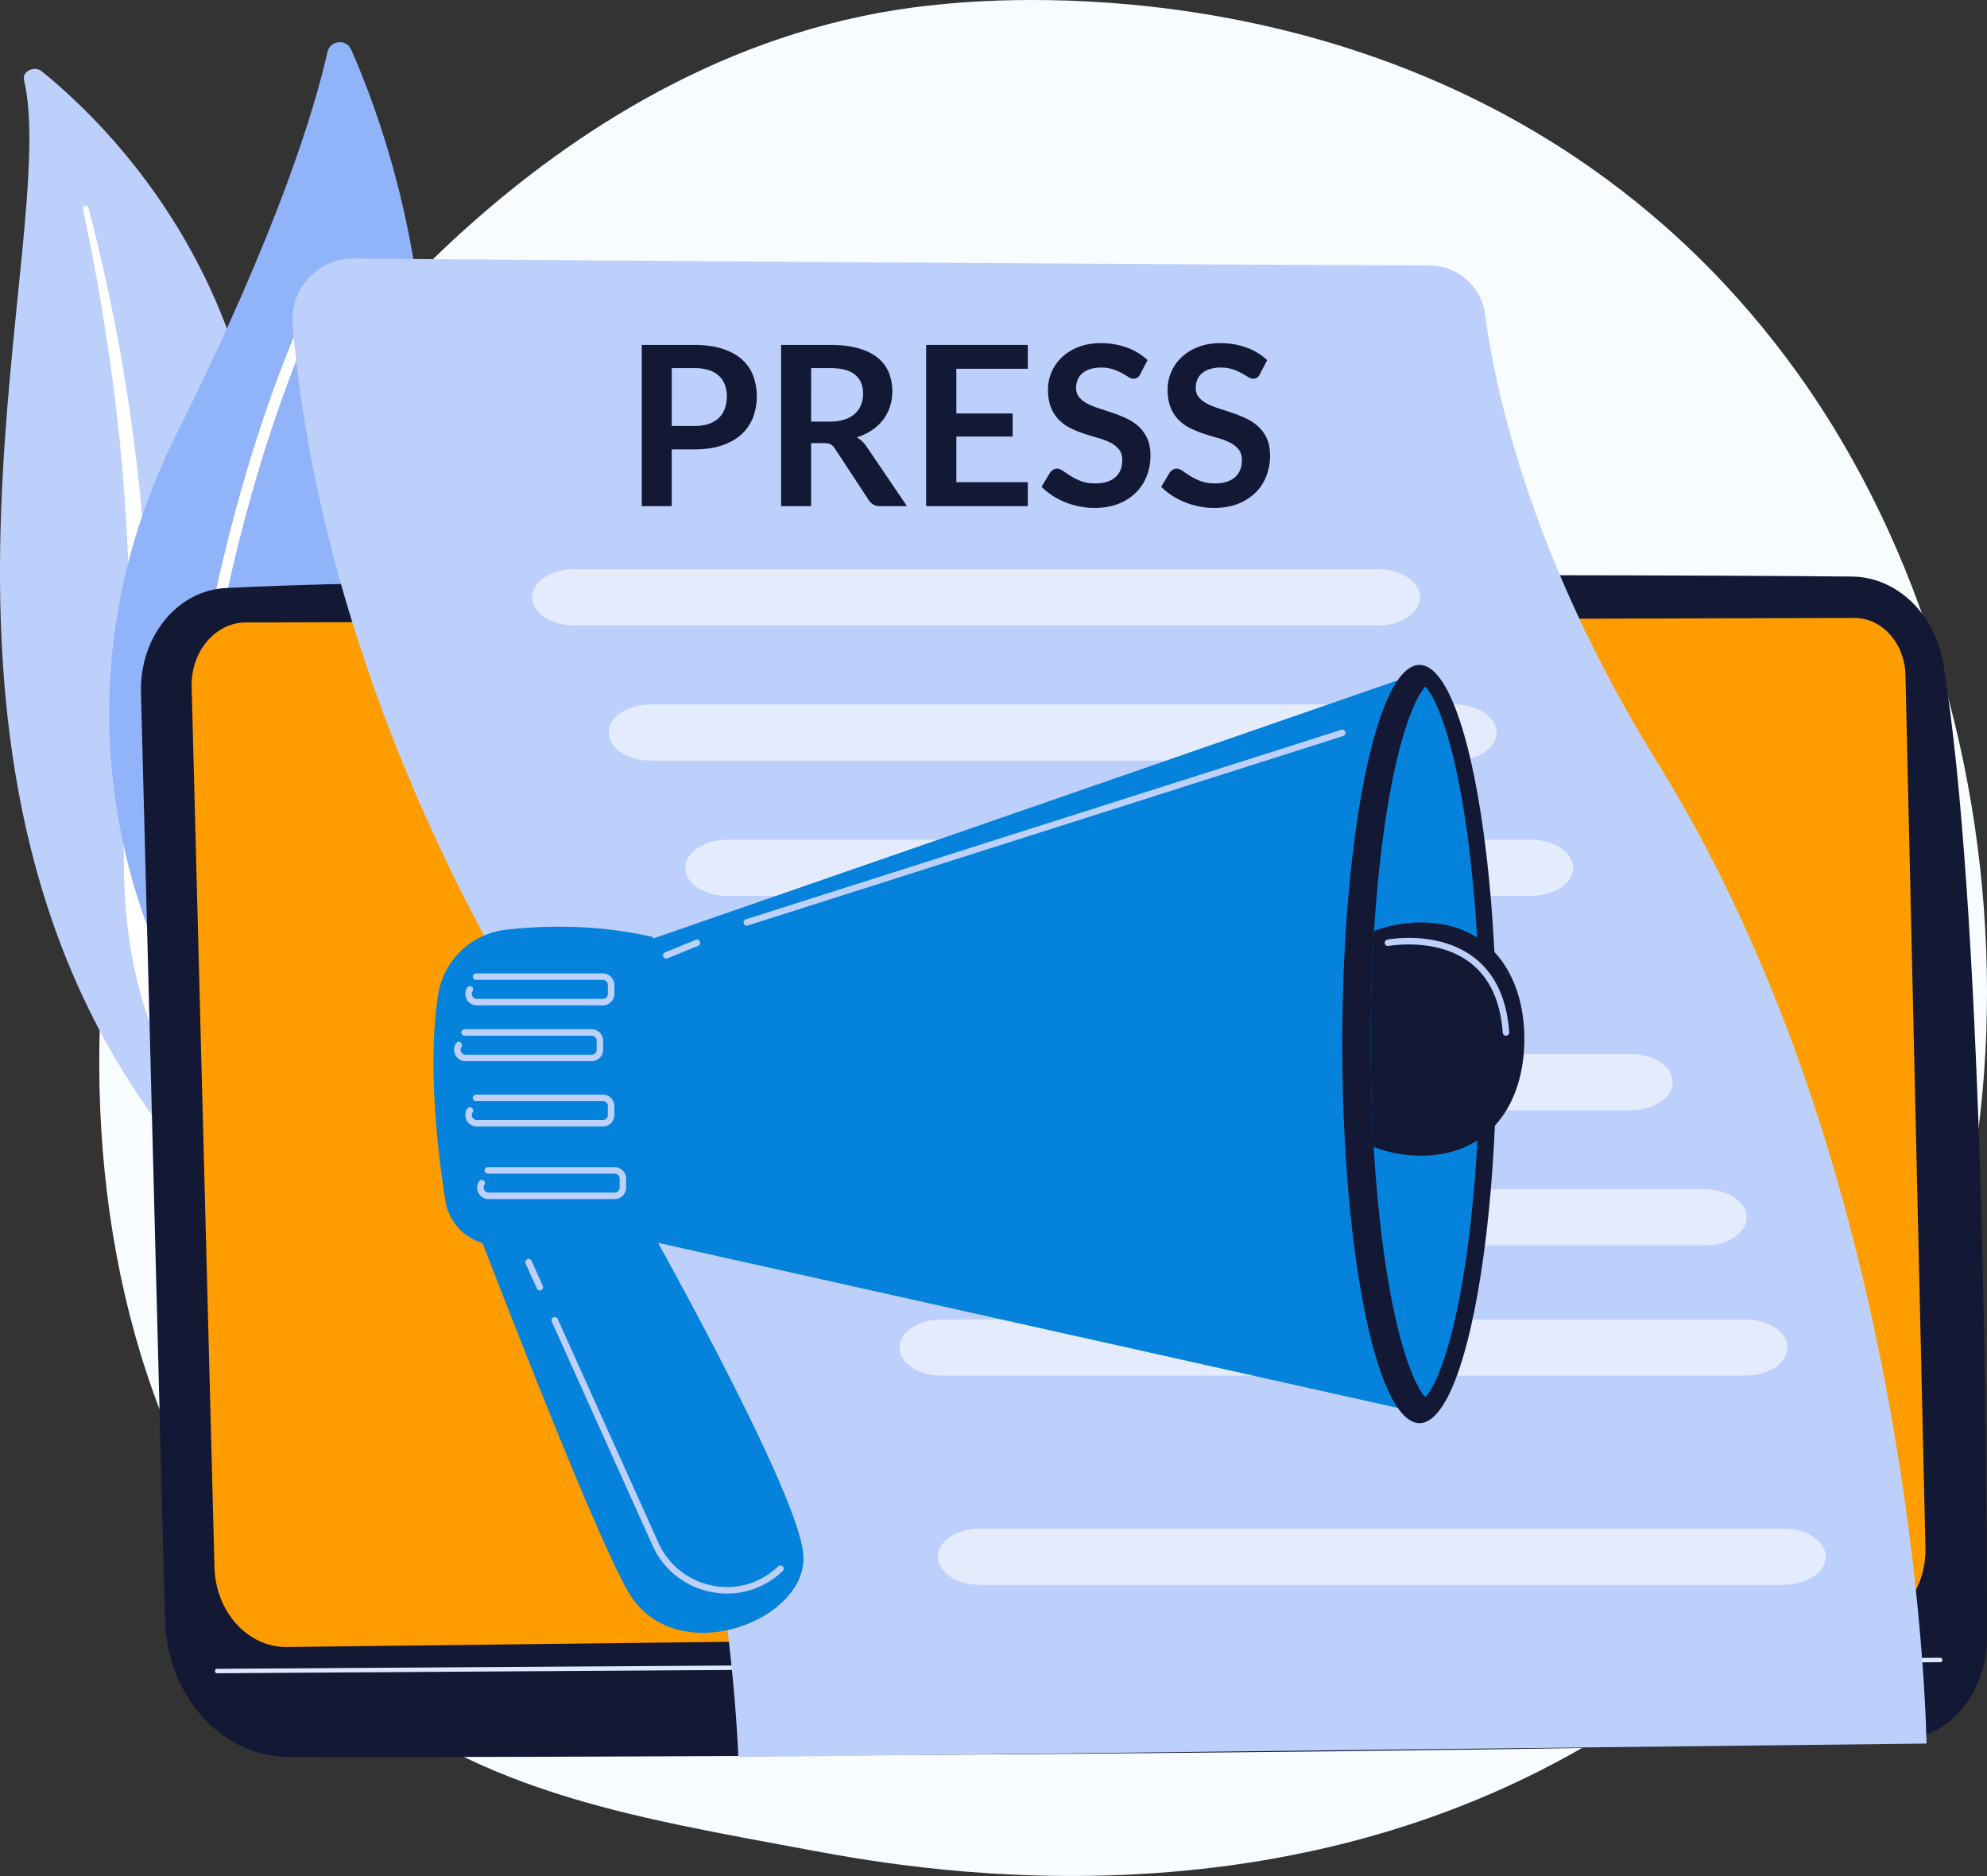 <svg xmlns="http://www.w3.org/2000/svg" xmlns:xlink="http://www.w3.org/1999/xlink" viewBox="0 0 2952.31 2786.95"><rect x="0" y="0" width="2952.31" height="2786.95" fill="#333333" stroke="none"/><defs><clipPath id="clip-path" transform="translate(-124.15 -175)"><path d="M2242,2250.7c-10.37-10.54-33-51.24-52.34-156.47-18.72-101.7-29-233.6-29-371.42s10.31-269.72,29-371.41c19.37-105.23,42-145.93,52.34-156.48,10.37,10.55,33,51.25,52.34,156.48,18.72,101.69,166.46,233.6,166.46,371.41S2313,1992.53,2294.3,2094.23C2274.93,2199.46,2252.33,2240.16,2242,2250.7Z" style="fill:none"/></clipPath></defs><g style="isolation:isolate"><g id="Illustration"><path d="M2739,2571.85c-73,75.25-138.33,119.49-188.35,152.89-487.79,325.7-1045.38,231.82-1217.78,199.74-278.13-51.77-512.92-88.29-714.64-270.54-458.38-414.12-436.09-1278-85.83-1813.17,41.53-63.45,391.26-581.85,950.06-654.9,13.66-1.78,23.86-2.8,32.79-3.75,86.45-9.15,622.13-57.46,1058.93,308.49,62.53,52.39,163.15,146.87,256.46,291C3171.82,1308.52,3172.9,2124.6,2739,2571.85Z" transform="translate(-124.15 -175)" style="fill:#f8fcff"/><path d="M159.87,293.9c-3.09-13.13,15.39-21.86,26.7-12.69,114.85,93.13,390.8,372,322,859.41-86.29,611.49,61.23,834.62,244.85,970.73,0,0-252.17-64-410.83-290.42C-46.92,1265,214.71,527.36,159.87,293.9Z" transform="translate(-124.15 -175)" style="fill:#bdd0fb"/><path d="M247.27,484.89c14.37,68.08,27.18,136.36,37.07,205Q299.8,792.64,308,896c5.1,68.9,8.71,137.87,8.91,206.86.56,69-2.3,137.94-5.46,207.14-2.72,69.19-5.9,138.87-.84,209s19.72,140.68,49,206.9c7.31,16.5,15,33,23.73,48.85,8.4,16,17.62,31.78,27.17,47.36a747.37,747.37,0,0,0,65.15,89.62c48.53,56.91,107.06,107.39,171.54,150.12,6.79,4.5,16.51,3.39,21.72-2.47s4-13.95-2.5-18.5l0,0c-15.34-10.78-30.53-21.69-45.09-33.16-7.39-5.63-14.48-11.53-21.69-17.31-6.94-6-14.17-11.8-20.89-18a742.13,742.13,0,0,1-75.76-77.86c-46.29-54.73-83.34-115.71-111.42-178.93A605.23,605.23,0,0,1,359,1618.16a665.48,665.48,0,0,1-15.66-101c-5.52-68.11-3-137.1-.89-206.3s3.52-138.78,1.69-208.28q-1.2-52.12-4.58-104.18c-1-17.36-2.4-34.69-3.76-52q-2.34-26-5.05-51.92Q319.57,790.7,301,687.78c-12.79-68.53-27.67-136.73-45.58-204.33a4.22,4.22,0,0,0-5-2.7A3.65,3.65,0,0,0,247.27,484.89Z" transform="translate(-124.15 -175)" style="fill:#fff;mix-blend-mode:soft-light"/><path d="M412.24,1609c-14.52,15.41-40.07,11-48.8-8.32C315.22,1494.25,206.11,1181,386.31,820.05,538.47,515.27,592,335.54,610.68,252.27c3.94-17.61,28.07-20,35.36-3.44C726.4,431,938.59,1050.56,412.24,1609Z" transform="translate(-124.15 -175)" style="fill:#91b3fa"/><path d="M385.86,1597.77a7.65,7.65,0,0,1-1.59.13,8.27,8.27,0,0,1-8.14-8.39c.07-5.18,10.15-522.57,202.58-955.9a8.27,8.27,0,0,1,15.12,6.71c-191,430.18-201.09,944.3-201.17,949.44A8.26,8.26,0,0,1,385.86,1597.77Z" transform="translate(-124.15 -175)" style="fill:#fff;mix-blend-mode:soft-light"/><path d="M333.6,1203.8l35.69,1377.08c2.94,113.28,84.21,203.88,183.22,204.23,439.77,1.58,1977.49-6.8,2395.62-24.7,71.86-3.08,128.4-70.45,128.34-152.77-.23-320.12-7.07-1089.74-64.81-1445.64-12.15-74.94-69.08-129.75-135.6-130.46-368.54-3.94-1998.87-4.52-2416.71,17.07C387.29,1052.33,331.46,1121.24,333.6,1203.8Z" transform="translate(-124.15 -175)" style="fill:#131834"/><path d="M408.91,1195.14l33.92,1308.32c1.71,66.14,49.49,118.83,107.3,118.33l2333.47-27.48c57.31-.5,102.9-54.47,101.41-120L2955.3,1177.53c-1.06-46.89-34.69-84.46-75.67-84.54L490,1099.66C444.19,1099.58,407.56,1142.7,408.91,1195.14Z" transform="translate(-124.15 -175)" style="fill:#fe9c00"/><path d="M446.82,2660.79a3.31,3.31,0,0,1,0-6.62l2560.08-16.42a3.42,3.42,0,0,1,3.33,3.29,3.3,3.3,0,0,1-3.28,3.33L446.84,2660.79Z" transform="translate(-124.15 -175)" style="fill:#dce9ff"/><path d="M1221.12,2785.3l1765.44-20.07c-.36-21.82-4.94-221-53.36-492.35-67.57-378.57-184.66-704.19-348-967.81-133.37-215.23-197.22-403.6-227.31-523.71a1286.59,1286.59,0,0,1-27.24-139.57,83.67,83.67,0,0,0-82.79-72.53c-256-.37-1316.65-7.69-1598.14-10.24A90.25,90.25,0,0,0,559,656.39c14.37,183.18,80.81,591.18,377.16,1069.41C1200.21,2152,1221,2779.16,1221.12,2785.3Z" transform="translate(-124.15 -175)" style="fill:#bdd0fb"/><path d="M977.39,1020.66H2171.53c34.55,0,62.55,18.67,62.55,41.7s-28,41.7-62.55,41.7H977.39c-34.54,0-62.55-18.67-62.55-41.7S942.85,1020.66,977.39,1020.66Z" transform="translate(-124.15 -175)" style="fill:#fff;opacity:0.58"/><path d="M1091.12,1221.57H2285.26c34.55,0,62.55,18.67,62.55,41.7s-28,41.71-62.55,41.71H1091.12c-34.55,0-62.55-18.67-62.55-41.71S1056.57,1221.57,1091.12,1221.57Z" transform="translate(-124.15 -175)" style="fill:#fff;opacity:0.58"/><path d="M1204.85,1422.49H2399c34.54,0,62.55,18.67,62.55,41.7s-28,41.7-62.55,41.7H1204.85c-34.55,0-62.55-18.67-62.55-41.7S1170.3,1422.49,1204.85,1422.49Z" transform="translate(-124.15 -175)" style="fill:#fff;opacity:0.58"/><path d="M1352.69,1740.93H2546.83c34.55,0,62.56,18.67,62.56,41.7s-28,41.7-62.56,41.7H1352.69c-34.54,0-62.55-18.67-62.55-41.7S1318.15,1740.93,1352.69,1740.93Z" transform="translate(-124.15 -175)" style="fill:#fff;opacity:0.58"/><path d="M1462.63,1941.85H2656.77c34.55,0,62.55,18.67,62.55,41.7s-28,41.7-62.55,41.7H1462.63c-34.55,0-62.55-18.67-62.55-41.7S1428.08,1941.85,1462.63,1941.85Z" transform="translate(-124.15 -175)" style="fill:#fff;opacity:0.58"/><path d="M1523.29,2135.19H2717.43c34.54,0,62.55,18.67,62.55,41.7s-28,41.7-62.55,41.7H1523.29c-34.55,0-62.56-18.67-62.56-41.7S1488.74,2135.19,1523.29,2135.19Z" transform="translate(-124.15 -175)" style="fill:#fff;opacity:0.58"/><path d="M1580.15,2446H2774.29c34.55,0,62.55,18.67,62.55,41.7s-28,41.7-62.55,41.7H1580.15c-34.55,0-62.55-18.67-62.55-41.7S1545.6,2446,1580.15,2446Z" transform="translate(-124.15 -175)" style="fill:#fff;opacity:0.58"/><path d="M1122.24,842.61v84.31h-44.56V687.41h78q24,0,41.58,5.63t29,15.74a61.61,61.61,0,0,1,16.9,24.18,90.09,90.09,0,0,1-.34,62.69,66,66,0,0,1-17.39,24.93q-11.6,10.44-29,16.24t-40.75,5.79Zm0-34.78h33.45a66.88,66.88,0,0,0,21.37-3.07,39.86,39.86,0,0,0,15.08-8.77,36.07,36.07,0,0,0,8.94-13.92,53.14,53.14,0,0,0,3-18.3,48.25,48.25,0,0,0-3-17.39,34.42,34.42,0,0,0-8.94-13.25,39.78,39.78,0,0,0-15.08-8.37,70.72,70.72,0,0,0-21.37-2.9h-33.45Z" transform="translate(-124.15 -175)" style="fill:#131834"/><path d="M1329.29,833.34v93.58h-44.56V687.41h73q24.51,0,42,5.05t28.66,14.16a54.82,54.82,0,0,1,16.4,21.78,76.29,76.29,0,0,1,1.66,50.77,66.31,66.31,0,0,1-10.27,19.55,69.29,69.29,0,0,1-16.57,15.4,86.73,86.73,0,0,1-22.44,10.6,44.2,44.2,0,0,1,14.57,13.75l60,88.45h-40.09a19.57,19.57,0,0,1-9.86-2.32,20.15,20.15,0,0,1-6.87-6.62l-50.35-76.69a17.78,17.78,0,0,0-6.21-6.13q-3.4-1.81-10-1.82Zm0-32h27.82a68.89,68.89,0,0,0,22-3.15,42.26,42.26,0,0,0,15.41-8.7,34.83,34.83,0,0,0,9-13.16,45.5,45.5,0,0,0,3-16.73q0-18.23-12-28t-36.69-9.77h-28.49Z" transform="translate(-124.15 -175)" style="fill:#131834"/><path d="M1651.29,687.41v35.45H1545.11v66.42h83.65v34.28h-83.65v67.75h106.18v35.61H1500.23V687.41Z" transform="translate(-124.15 -175)" style="fill:#131834"/><path d="M1818.25,731a12.46,12.46,0,0,1-4.22,5.14,10.69,10.69,0,0,1-5.72,1.49,14.53,14.53,0,0,1-7.45-2.57q-4.14-2.56-9.77-5.71a79.88,79.88,0,0,0-13.17-5.72,55.42,55.42,0,0,0-17.81-2.57,52.37,52.37,0,0,0-16.15,2.24,34.21,34.21,0,0,0-11.59,6.21,24.87,24.87,0,0,0-7,9.53,31.34,31.34,0,0,0-2.31,12.17q0,8.45,4.72,14.08a39.49,39.49,0,0,0,12.5,9.61A116.6,116.6,0,0,0,1758,782q9.93,3.15,20.29,6.71a194.38,194.38,0,0,1,20.29,8.28,70.32,70.32,0,0,1,17.72,11.93,54,54,0,0,1,12.51,17.64q4.73,10.43,4.72,25.34a82.53,82.53,0,0,1-5.55,30.39A70.06,70.06,0,0,1,1811.71,907a76.33,76.33,0,0,1-26.09,16.57q-15.4,6-35.28,6a113.85,113.85,0,0,1-22.53-2.23,118.47,118.47,0,0,1-21.28-6.38,110.88,110.88,0,0,1-19-9.94,93.42,93.42,0,0,1-15.82-12.92l12.92-21.37a16.55,16.55,0,0,1,4.39-3.89,10.68,10.68,0,0,1,5.71-1.57q4.14,0,9,3.39T1715,882.2a87.81,87.81,0,0,0,15.41,7.54q8.86,3.39,21.28,3.39,19,0,29.49-9t10.43-25.93q0-9.43-4.72-15.4a38.09,38.09,0,0,0-12.5-10,93.47,93.47,0,0,0-17.73-6.88q-9.93-2.8-20.2-6.12a172.54,172.54,0,0,1-20.21-8,65.16,65.16,0,0,1-17.72-12.09A55.12,55.12,0,0,1,1686,781.08q-4.71-11.19-4.71-27.58A65.87,65.87,0,0,1,1701.72,706a75.19,75.19,0,0,1,24.6-15.4q14.57-5.8,33.29-5.8a111.93,111.93,0,0,1,39.1,6.62,88.17,88.17,0,0,1,30.47,18.56Z" transform="translate(-124.15 -175)" style="fill:#131834"/><path d="M1996,731a12.39,12.39,0,0,1-4.22,5.14,10.69,10.69,0,0,1-5.72,1.49,14.5,14.5,0,0,1-7.45-2.57q-4.14-2.56-9.78-5.71a79.39,79.39,0,0,0-13.16-5.72,55.42,55.42,0,0,0-17.81-2.57,52.32,52.32,0,0,0-16.15,2.24,34.26,34.26,0,0,0-11.6,6.21,24.82,24.82,0,0,0-7,9.53,31.16,31.16,0,0,0-2.32,12.17q0,8.45,4.72,14.08a39.38,39.38,0,0,0,12.5,9.61,116.19,116.19,0,0,0,17.73,7.12q9.93,3.15,20.29,6.71a194.38,194.38,0,0,1,20.29,8.28A70.32,70.32,0,0,1,1994,808.91a54,54,0,0,1,12.51,17.64q4.73,10.43,4.72,25.34a82.74,82.74,0,0,1-5.55,30.39A70.06,70.06,0,0,1,1989.44,907a76.42,76.42,0,0,1-26.09,16.57q-15.4,6-35.28,6a113.85,113.85,0,0,1-22.53-2.23,118.22,118.22,0,0,1-21.28-6.38,110.51,110.51,0,0,1-19-9.94,93,93,0,0,1-15.82-12.92l12.92-21.37a16.55,16.55,0,0,1,4.39-3.89,10.68,10.68,0,0,1,5.71-1.57q4.14,0,8.95,3.39t11.35,7.54a87.35,87.35,0,0,0,15.4,7.54q8.85,3.39,21.28,3.39,19,0,29.48-9t10.44-25.93q0-9.43-4.72-15.4a37.92,37.92,0,0,0-12.51-10,93.1,93.1,0,0,0-17.72-6.88q-9.94-2.8-20.21-6.12a172.4,172.4,0,0,1-20.2-8,65.36,65.36,0,0,1-17.73-12.09,54.93,54.93,0,0,1-12.5-18.63Q1859,769.89,1859,753.5A66,66,0,0,1,1879.45,706a75.19,75.19,0,0,1,24.6-15.4q14.58-5.8,33.29-5.8a111.84,111.84,0,0,1,39.09,6.62,88.12,88.12,0,0,1,30.48,18.56Z" transform="translate(-124.15 -175)" style="fill:#131834"/><path d="M810.14,1940.87s187.93,495.64,247.31,598.75c68.92,119.69,270.21,43.42,260.19-56.74s-245.19-514.19-245.19-514.19Z" transform="translate(-124.15 -175)" style="fill:#0482dc"/><polygon points="939.92 1404.82 2108 999.83 2095.73 2095.8 908 1830.79 939.92 1404.82" style="fill:#0482dc"/><ellipse cx="2109.1" cy="1550.99" rx="114.76" ry="563.23" style="fill:#131834"/><path d="M2242,2250.7c-10.37-10.54-33-51.24-52.34-156.47-18.72-101.7-29-233.6-29-371.42s10.31-269.72,29-371.41c19.37-105.23,42-145.93,52.34-156.48,10.37,10.55,33,51.25,52.34,156.48,18.72,101.69,29,233.6,29,371.41s-10.31,269.72-29,371.42C2274.93,2199.46,2252.33,2240.16,2242,2250.7Z" transform="translate(-124.15 -175)" style="fill:#0482dc"/><g style="clip-path:url(#clip-path)"><path d="M2389.05,1718.62c0,95.7-51.55,173.28-153.59,173.28s-184.75-77.58-184.75-173.28,82.72-173.28,184.75-173.28S2389.05,1622.92,2389.05,1718.62Z" transform="translate(-124.15 -175)" style="fill:#131834"/></g><path d="M875.68,1556.26c54.94-6.38,133.74-8.68,218.93,10.83-28.06,146.63-23.83,299.45,8.63,457.69H863a77.86,77.86,0,0,1-77-65.67c-12-75.85-26.62-203.34-11-305.73A115.25,115.25,0,0,1,875.68,1556.26Z" transform="translate(-124.15 -175)" style="fill:#0482dc"/><path d="M1019.89,1668.55H832.67a17.06,17.06,0,0,1-14.33-26.34,4.81,4.81,0,1,1,8.08,5.23,7.45,7.45,0,0,0,6.25,11.49h187.22a7.45,7.45,0,0,0,7.44-7.45v-13.32a7.45,7.45,0,0,0-7.44-7.44H831.28a4.82,4.82,0,0,1,0-9.63h188.61a17.09,17.09,0,0,1,17.07,17.07v13.32A17.09,17.09,0,0,1,1019.89,1668.55Z" transform="translate(-124.15 -175)" style="fill:#bdd0fb"/><path d="M1003.19,1751.47H816a17.07,17.07,0,0,1-14.34-26.35,4.82,4.82,0,1,1,8.09,5.23,7.44,7.44,0,0,0,6.25,11.49h187.21a7.45,7.45,0,0,0,7.45-7.44v-13.32a7.46,7.46,0,0,0-7.45-7.45H814.59a4.82,4.82,0,1,1,0-9.63h188.6a17.1,17.1,0,0,1,17.08,17.08v13.32A17.09,17.09,0,0,1,1003.19,1751.47Z" transform="translate(-124.15 -175)" style="fill:#bdd0fb"/><path d="M1233.8,1550.15a4.81,4.81,0,0,1-1.46-9.4L2117,1259.23a4.81,4.81,0,1,1,2.92,9.17l-884.69,281.53A5,5,0,0,1,1233.8,1550.15Z" transform="translate(-124.15 -175)" style="fill:#bdd0fb"/><path d="M1114.16,1599.06a4.81,4.81,0,0,1-1.82-9.27l45.53-18.61a4.81,4.81,0,1,1,3.65,8.91L1116,1598.7A4.65,4.65,0,0,1,1114.16,1599.06Z" transform="translate(-124.15 -175)" style="fill:#bdd0fb"/><path d="M1019.89,1848.58H832.67a17.07,17.07,0,0,1-14.33-26.35,4.81,4.81,0,1,1,8.08,5.22,7.45,7.45,0,0,0,6.25,11.5h187.22a7.45,7.45,0,0,0,7.44-7.45v-13.32a7.45,7.45,0,0,0-7.44-7.44H831.28a4.82,4.82,0,0,1,0-9.63h188.61a17.09,17.09,0,0,1,17.07,17.07v13.32A17.09,17.09,0,0,1,1019.89,1848.58Z" transform="translate(-124.15 -175)" style="fill:#bdd0fb"/><path d="M1037.42,1956.36H850.2A17.07,17.07,0,0,1,835.87,1930a4.81,4.81,0,1,1,8.08,5.23,7.44,7.44,0,0,0,6.25,11.49h187.22a7.45,7.45,0,0,0,7.44-7.44V1926a7.45,7.45,0,0,0-7.44-7.45H848.81a4.82,4.82,0,0,1,0-9.63h188.61a17.09,17.09,0,0,1,17.07,17.08v13.32A17.09,17.09,0,0,1,1037.42,1956.36Z" transform="translate(-124.15 -175)" style="fill:#bdd0fb"/><path d="M1204.63,2542.38a122.63,122.63,0,0,1-26.05-2.82,120.51,120.51,0,0,1-85-68.86L944,2138.4a4.81,4.81,0,1,1,8.78-4l149.57,332.3a111,111,0,0,0,78.29,63.4,108.69,108.69,0,0,0,95.64-24.45c1.42-1.24,2.83-2.51,4.26-3.81A4.81,4.81,0,1,1,1287,2509q-2.2,2-4.41,3.94A117.82,117.82,0,0,1,1204.63,2542.38Z" transform="translate(-124.15 -175)" style="fill:#bdd0fb"/><path d="M926.26,2092.1a4.81,4.81,0,0,1-4.39-2.83l-16.68-37.08a4.81,4.81,0,0,1,8.77-4l16.69,37.07a4.8,4.8,0,0,1-4.39,6.79Z" transform="translate(-124.15 -175)" style="fill:#bdd0fb"/><path d="M2361.7,1713.63a4.82,4.82,0,0,1-4.8-4.47c-3.32-46.89-19.58-81.85-48.3-103.91-49.68-38.14-120.56-25-121.27-24.89a4.81,4.81,0,0,1-1.83-9.45c3.08-.59,75.89-14,129,26.71,31,23.8,48.52,61.1,52.05,110.86a4.82,4.82,0,0,1-4.46,5.14Z" transform="translate(-124.15 -175)" style="fill:#bdd0fb"/></g></g></svg>